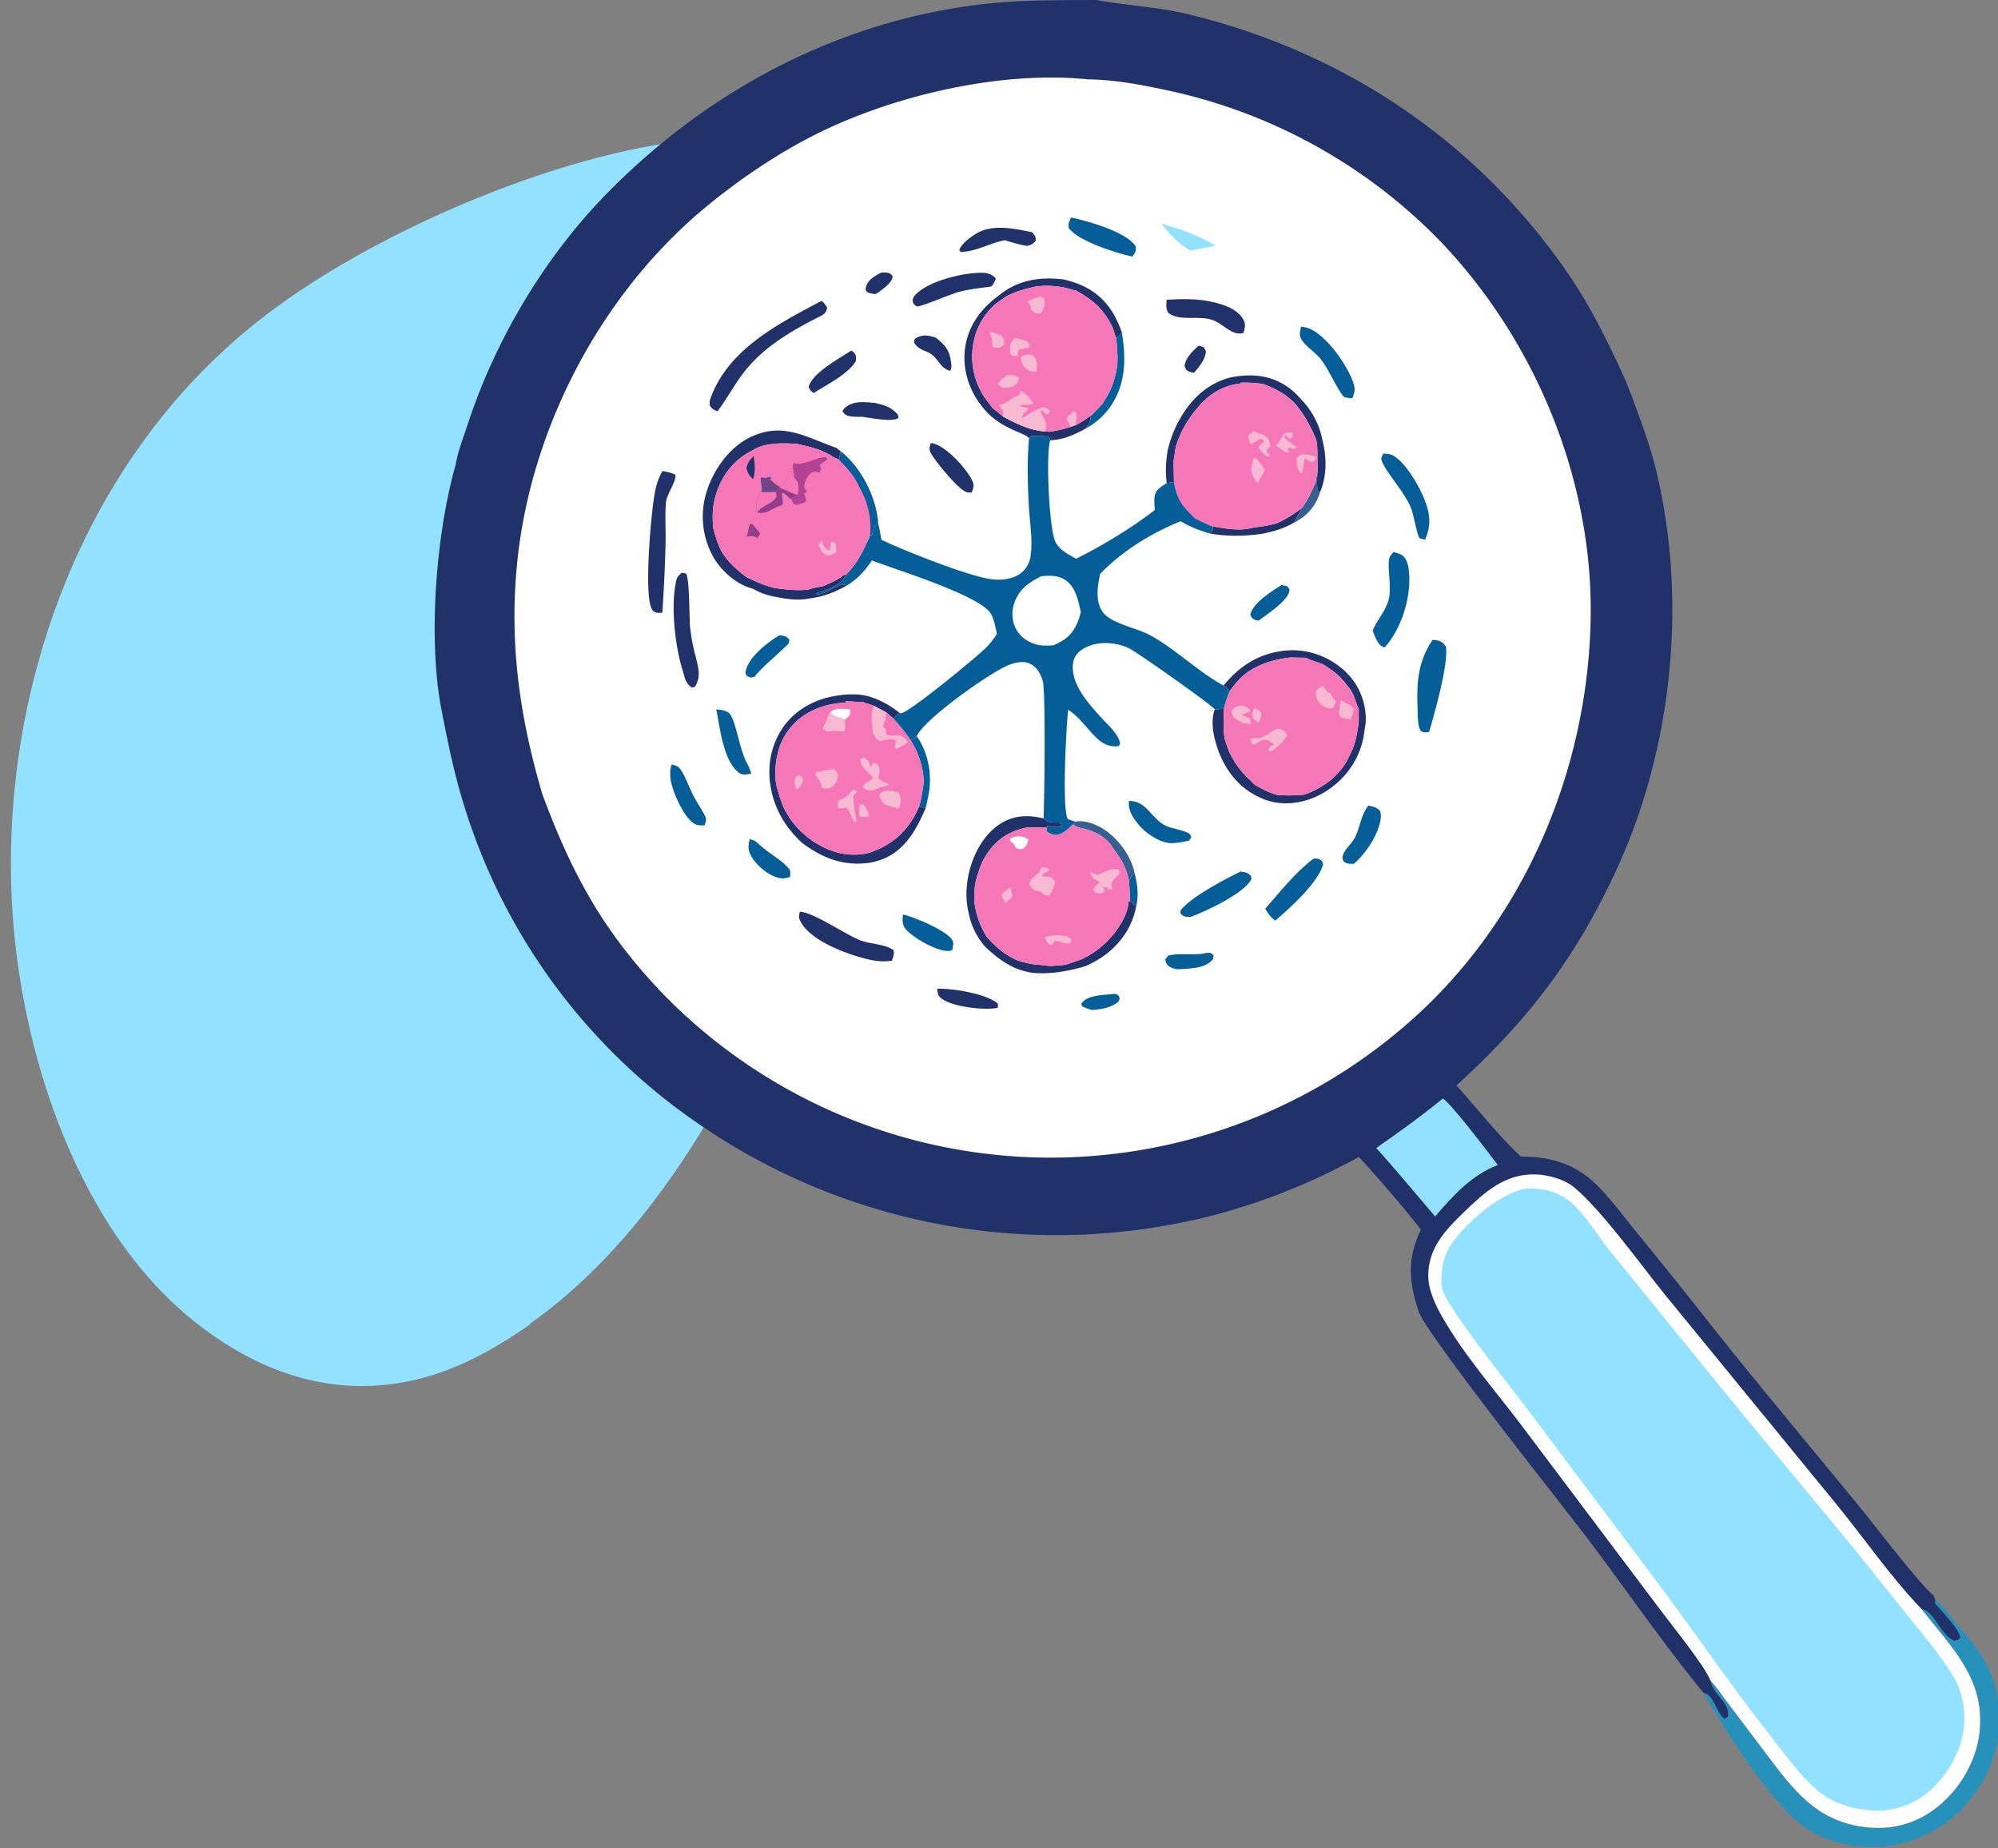 <svg xmlns="http://www.w3.org/2000/svg" fill="none" viewBox="0 0 559 517">
  <rect x="0" y="0" width="559" height="517" fill="#808080" stroke="none"/>
  <g clip-path="url(#a)">
    <path fill="#2692BB" d="M541.51 447.74c1.896 1.103 3.577 3.736 4.988 5.442 5.084 6.146 9.635 10.668 11.709 18.614 2.421 9.275 1.081 18.669-3.761 26.933a36.466 36.466 0 0 1-5.407 7.123 36.163 36.163 0 0 1-2.628 2.44 35.22 35.22 0 0 1-2.855 2.168 36.49 36.49 0 0 1-3.054 1.877 36.338 36.338 0 0 1-8.313 3.299c-8.424 2.121-18.508.936-25.961-3.642-8.966-5.508-19.066-21.504-24.881-30.41-1.441-2.759-3.301-5.264-4.739-8.027 2.831.401 3.677 5.752 5.905 7.315l.926-.708c.674-3.59-3.721-5.939-4.679-9.235-.078-.269-.141-.541-.211-.812 1.515 1.594 2.771 3.504 4.093 5.261l11.643 15.443c7.565 9.992 13.84 18.487 27.149 20.268 7.461.999 14.426-.756 20.362-5.388 6.377-4.978 11.049-12.762 12.014-20.833 1.805-15.085-7.742-23.906-16.229-34.798 3.706.608 5.34 7.504 9.251 8.9 1.041-.248 1.015-.017 1.622-.991-.863-2.969-5.08-7.027-7.134-9.548l.19-.691Z"/>
    <path fill="#92E2FF" d="M148.191 370.553c-11.9 8.306-24.111 14.766-38.684 16.639-20.228 2.601-38.347-4.505-54.165-16.769-30.54-23.678-46.32-67.089-50.818-104.295-6.248-51.676 7.507-107.432 39.974-148.501a168.66 168.66 0 0 1 30.606-30.04c29.642-22.432 78.879-43.734 115.889-48.096l3.693.072c-7.652 7.425-15.502 14.795-22.276 23.047-25.616 31.194-38.377 69.963-38.971 110.134-.373 25.184 5.798 51.786 16.721 74.396 1.599 3.308 3.2 7.269 5.283 10.249 9.408 17.784 28.244 40.733 44.755 52.332-13.034 22.811-30.134 45.173-51.788 60.475l-.219.357Z"/>
    <path fill="#203269" d="M306.704 0c8.704 1.571 17.557 1.972 26.178 4.085 43.167 10.58 79.866 35.125 105.357 71.76 6.672 9.587 11.818 20.13 16.616 30.749l1.742 4.4c2.541 6.895 5.145 13.806 6.855 20.965 8.675 36.321 4.441 77.421-11.185 111.324-11.324 24.569-24.804 42.246-44.78 60.344 5.974 6.651 11.484 13.766 17.999 19.905 8.678.044 15.57 2.11 21.783 8.489 3.904 4.008 7.323 8.654 10.86 13.001a1611.082 1611.082 0 0 1 20.78 25.932c13.801 17.374 28.125 34.377 42.169 51.556 3.783 4.628 16.375 21.133 19.9 23.805l.533 1.425-.191.691c2.054 2.521 6.271 6.579 7.135 9.548-.607.974-.582.743-1.622.991-3.911-1.396-5.545-8.292-9.252-8.9 8.487 10.892 18.034 19.713 16.23 34.798-.966 8.071-5.637 15.854-12.015 20.833-5.935 4.632-12.9 6.387-20.362 5.388-13.308-1.781-19.584-10.276-27.149-20.268l-11.643-15.443c-1.322-1.757-2.578-3.667-4.092-5.261.07.27.132.543.211.812.958 3.296 5.352 5.645 4.678 9.235l-.926.708c-2.228-1.563-3.073-6.914-5.904-7.315-11.299-13.748-21.516-28.728-32.26-42.934-7.195-9.513-45.275-57.288-47.47-63.85-2.752-8.231-3.194-14.747.659-22.795-5.449-6.975-11.37-13.826-17.366-20.341-15.214 8.45-32.859 15.109-49.953 18.431a175.907 175.907 0 0 1-12.996 2.109 177.28 177.28 0 0 1-17.504 1.292 178.292 178.292 0 0 1-8.778-.008 178.14 178.14 0 0 1-8.767-.445 177.845 177.845 0 0 1-13.082-1.485 175.086 175.086 0 0 1-21.44-4.626 175.128 175.128 0 0 1-8.388-2.591 179.756 179.756 0 0 1-8.247-3.006 174.669 174.669 0 0 1-8.088-3.412 175.126 175.126 0 0 1-3.977-1.857 173.069 173.069 0 0 1-7.811-4.006c-1.285-.7-2.562-1.416-3.829-2.147a183.532 183.532 0 0 1-3.773-2.242 174.124 174.124 0 0 1-7.374-4.764 171.196 171.196 0 0 1-8.706-6.299 165.893 165.893 0 0 1-5.571-4.504 163.013 163.013 0 0 1-5.374-4.738 167.856 167.856 0 0 1-12.507-12.81 172.263 172.263 0 0 1-4.607-5.487 167.063 167.063 0 0 1-14.195-20.644 170.77 170.77 0 0 1-3.473-6.267 167.861 167.861 0 0 1-4.7-9.663c-.487-1.09-.963-2.185-1.428-3.285a173.281 173.281 0 0 1-2.643-6.66 173.235 173.235 0 0 1-2.356-6.765 169.205 169.205 0 0 1-1.069-3.42c-2.585-8.416-4.315-17.047-6-25.679-3.873-19.803-1.56-49.401 3.974-68.745.562-3.592 2.15-7.558 3.289-11.052 7.785-23.872 21.762-47.332 39.477-65.237 28.255-28.56 64.315-47.681 104.397-52.434C285.275-.067 296.042.054 306.704 0Z"/>
    <path fill="#92E2FF" d="M403.643 307.308c1.839.695 13.403 15.928 15.406 18.584-7.367 2.891-12.49 8.504-17.529 14.412-5.487-6.411-10.82-12.892-16.477-19.162 6.322-4.402 12.665-8.921 18.6-13.834Z"/>
    <path fill="#fff" d="M478.549 470.117c-1.618-4.129-10.639-15.243-13.789-19.468l-39.27-52.177c-7.283-9.609-15.771-19.315-21.798-29.751-2.06-3.567-4.162-7.911-4.099-12.1.114-7.628 4.884-12.614 10.006-17.55 5.822-5.611 11.574-10.89 20.272-10.528 3.396.14 7.752 1.341 10.439 3.528 7.567 6.165 18.937 21.967 25.493 30.086l48.105 58.79c7.73 9.47 14.988 20.055 23.416 28.86l.256.263c8.487 10.892 18.035 19.713 16.23 34.798-.966 8.071-5.637 15.855-12.015 20.833-5.935 4.633-12.9 6.387-20.362 5.388-13.308-1.781-19.584-10.275-27.149-20.268l-11.643-15.443c-1.322-1.757-2.578-3.667-4.092-5.261Z"/>
    <path fill="#92E2FF" d="M426.937 332.475c4.663-.099 8.91.727 12.535 3.842 4.335 3.725 7.3 9.099 10.878 13.523l29.749 36.591c16.339 20.204 33.372 39.897 49.453 60.31 5.373 6.821 11.282 13.547 16.078 20.769 2.291 3.451 3.545 7.001 3.887 11.131.599 7.239-2.189 14.031-6.818 19.48-4.384 5.163-9.587 7.834-16.325 8.423-6.483.035-13.1-1.491-18.11-5.866-4.926-4.303-8.972-10.049-13.009-15.183-10.855-13.803-20.697-28.288-31.199-42.351l-35.85-47.79c-6.758-8.938-14.012-17.807-20.319-27.059-1.53-2.245-4.466-6.362-4.6-9.095-.009-.169-.003-.338-.008-.507-.099-4.042.627-7.544 2.968-10.908 4.135-5.941 13.48-14.02 20.69-15.31Z"/>
    <path fill="#fff" d="M151.743 222.19c-6.386-21.761-9.351-42.373-7.011-65.118 3.907-37.986 23.963-75.8 53.694-99.937 9.485-7.7 20.059-14.795 31.037-20.157C250.915 26.5 280.387 19.736 304.344 22.2c7.167.085 14.429 1.39 21.424 2.902a150.483 150.483 0 0 1 16.007 4.25 150.148 150.148 0 0 1 60.486 37.414c27.144 27.957 43.55 67.433 42.769 106.579-.806 40.354-17.054 80.534-46.41 108.59a149.458 149.458 0 0 1-5.538 5.019 156.032 156.032 0 0 1-5.778 4.739 155.2 155.2 0 0 1-6.004 4.451 156.887 156.887 0 0 1-6.215 4.15 150.868 150.868 0 0 1-6.412 3.838 150.857 150.857 0 0 1-13.352 6.71 148.39 148.39 0 0 1-6.907 2.856 154.699 154.699 0 0 1-7.038 2.511 148.697 148.697 0 0 1-7.154 2.163 154.797 154.797 0 0 1-7.252 1.809 151.07 151.07 0 0 1-7.331 1.45 153.84 153.84 0 0 1-14.833 1.81 149.548 149.548 0 0 1-7.465.357 155.062 155.062 0 0 1-7.473-.012 149.619 149.619 0 0 1-7.337-.38 154.854 154.854 0 0 1-10.949-1.237 153.804 153.804 0 0 1-10.83-2.03 150.9 150.9 0 0 1-14.157-3.919 149.72 149.72 0 0 1-6.92-2.47 149.542 149.542 0 0 1-10.135-4.326 152.347 152.347 0 0 1-9.793-5.05 149.83 149.83 0 0 1-6.313-3.757 151.544 151.544 0 0 1-3.087-1.991 153.036 153.036 0 0 1-14.66-11.05 154.776 154.776 0 0 1-5.472-4.903 155.14 155.14 0 0 1-5.226-5.163c-16.402-17.315-24.967-33.071-33.246-55.321Z"/>
    <path fill="#fff" d="M174.133 204.455c.294-3.326-2.895-12.615-3.576-16.631-2.435-14.377-1.541-29.845 1.345-44.121 3.808-18.833 14.432-39.602 28.196-53.11 4.097-4.023 8.743-7.35 13.508-10.527 19.69-13.128 42.255-22.075 66.028-23.776 4.976-.356 10.672-.695 15.583.285 10.349.948 19.682 3.006 29.633 5.912 5.077 1.541 10.705 3.375 15.208 6.227 23.855 8.9 45.638 32.098 56.183 55.038 12.624 27.462 16.84 56.991 5.914 85.931a122.37 122.37 0 0 1-2.304 5.805 125.032 125.032 0 0 1-2.592 5.681c-.456.936-.924 1.867-1.404 2.791a125.447 125.447 0 0 1-4.622 8.147c-.547.885-1.106 1.764-1.676 2.635a120.885 120.885 0 0 1-3.547 5.14 123.232 123.232 0 0 1-5.794 7.361 124.209 124.209 0 0 1-44.71 33.28c-26.963 11.991-60.256 13.413-87.771 2.605-28.643-11.251-57.662-39.189-69.756-67.439-1.566-3.657-2.707-7.429-3.846-11.234Z"/>
    <path fill="#055E97" d="M317.434 244.23c.789 3.11 1.203 5.954.485 9.148-.694-.12-1.242-.842-1.764-1.315-.019-1.875-.153-3.74-.275-5.61.324-1.034.785-1.479 1.554-2.223Z"/>
    <path fill="#376092" d="M368.647 131.796c-.062 1.691-.441 3.913.135 5.491l.559.396c-1.083 3.605-3.325 6.311-6.601 8.172-.216.123-.438.235-.658.352.61-1.399 1.491-2.741 2.155-4.134 1.734-2.291 2.823-4.685 3.899-7.318.069-.987.325-1.986.511-2.959Z"/>
    <path fill="#203269" d="M335.296 96.704c.235.047.479.064.707.14 1.005.344 1.088.63 1.404 1.542-.291 2.369-1.838 4.14-3.347 5.893-.331-.057-.804-.125-1.112-.237-1.088-.396-1.122-.643-1.527-1.648.283-2.415 2.234-4.069 3.875-5.69Z"/>
    <path fill="#055E97" d="M310.532 278.15c.787-.13 1.175-.126 1.942-.029.551.395.548.564.823 1.16l-.414.967c-2.287 1.757-4.373 1.981-7.142 2.302-1.094-.178-1.942-.571-2.952-1.002l-.271-.694c.1-.154.179-.324.3-.462 1.688-1.915 5.342-2.025 7.714-2.242Zm-55.724-71.076c.818-.179 1.071-.575 1.687-1.122 3.245 4.611 4.321 10.72 3.33 16.233-.229 1.275-.55 2.527-.813 3.795l-1.905-.319c.75-2.235 1.013-4.535 1.348-6.859-.126-3.362-.834-5.909-2.145-8.962a59.117 59.117 0 0 1-1.502-2.766Z"/>
    <path fill="#92E2FF" d="M324.85 62.487c5.076 1.541 10.704 3.375 15.207 6.227-2.333.582-4.761.942-7.127 1.38-3.396-2.16-5.623-4.44-8.08-7.607Z"/>
    <path fill="#055E97" d="M336.554 266.785c.32-.088.697-.203 1.024-.225 1.007-.066 1.207-.058 1.929.631-.044.643.073.956-.408 1.461-2.288 2.404-6.757 2.316-9.84 2.495-.598-.124-1.399-.31-1.93-.643-.884-.555-1.162-1.167-1.308-2.143l.803-1.026c2.806-.772 6.219-.178 9.182-.489l.548-.061Zm21.943-103.121c.572.071 1.134.235 1.695.369.318.463.661.687.556 1.286-.5 2.846-6.426 6.63-8.602 8.285-.238-.033-.487-.025-.717-.099-1.027-.334-1.263-.7-1.633-1.607.939-3.424 5.855-6.367 8.701-8.234Z"/>
    <path fill="#376092" d="M300.894 229.845c2.687-.538 6.046.833 8.248 2.338 3.864 2.64 7.402 7.398 8.292 12.047-.769.744-1.229 1.189-1.554 2.223-.038-.152-.079-.302-.115-.453-.72-3.049-1.729-5.253-3.676-7.727l-1.193-1.772c-2.146-3.013-5.857-4.464-9.375-5.059l-1.349-.813.722-.784Z"/>
    <path fill="#203269" d="M364.235 142.073c-.663 1.393-1.544 2.735-2.154 4.134-2.906 1.669-5.826 2.494-9.078 3.149-4.916.662-9.552.762-14.444-.094.875-.814.681-.875.833-1.997 2.608.476 5.041.874 7.703.863 1.474-.078 2.852-.352 4.296-.653 2.002-.168 3.86-.595 5.802-1.071 2.647-1.256 4.772-2.487 7.042-4.331ZM258.383 98.031c-1.262-.674-2.133-1.064-2.702-2.438.357-.945.084-.749.894-1.166 1.907-.98 3.209-.535 5.18-.013 2.353 1.82 3.808 3.318 4.248 6.338.153 1.049.383 2.029-.159 2.991-1.736-.391-2.644-1.709-3.702-3.08-1.104-1.432-2.081-2.046-3.759-2.632Zm3.812 178.57c4.077-.193 13.804 1.361 17.009 4.15l-.031 1.185c-3.794.752-12.428-.241-15.592-2.477-1.225-.865-1.177-1.49-1.386-2.858Z"/>
    <path fill="#055E97" d="M218 177.73c.202.014.405.014.606.043 1.264.181 1.448.254 2.249 1.179-.077.347-.074.724-.235 1.042-.185.366-1.042 1.055-1.333 1.337-2.832 2.738-5.607 4.837-8.169 7.948-1.073.409-1.008.238-2.035-.098-.386-.552-.625-.609-.485-1.338.766-3.958 6.13-8.19 9.402-10.113Zm-8.231 57.004c1.392.349 1.771.675 2.792 1.638 2.386 2.247 5.976 4.068 8.032 6.471.769.9.524 1.386.446 2.505-.755.185-1.671.467-2.46.363-3.208-.423-6.722-3.349-8.32-6.058-1.043-1.769-.992-2.972-.49-4.919Z"/>
    <path fill="#203269" d="M241.29 116.61c-1.184-.024-2.52.037-3.68-.196-.936-.189-1.401-.574-1.9-1.368.213-.426.233-.544.636-.913 2.357-2.156 5.709-1.667 8.573-1.404 2.699.664 4.304 1.085 6.252 3.185l.232.983c-1.755 1.326-7.799-.033-10.113-.287Z"/>
    <path fill="#055E97" d="M313.872 92.986c1.196 7.189 1.161 14.395-3.147 20.672a19.837 19.837 0 0 1-4.936 4.971c-.642.45-1.308.86-1.998 1.231.037-.073.066-.15.111-.219.88-1.317 1.16-1.754 1.293-3.355 1.057-.911 1.989-2.004 2.943-3.024l.329-.309.669-1.115c2.056-3.257 3.029-6.303 3.488-10.097.086-2.437-.057-4.713-.336-7.133.626-.428 1.085-1.053 1.584-1.622Zm-61.235 162.822c3.102.726 11.682 4.291 13.594 6.901.786 1.074.387 1.931.162 3.098-.611.174-.675.232-1.405.211-3.232-.1-9.777-3.785-11.727-6.286-.951-1.218-.729-2.479-.624-3.924Z"/>
    <path fill="#203269" d="M260.455 123.91c.242.054.484.102.724.162 3.702.932 9.262 7.05 10.858 10.408.66 1.388.285 1.986-.196 3.32-.478-.013-.91 0-1.384-.119-2.154-.537-8.685-8.482-9.962-10.805-.662-1.205-.461-1.718-.04-2.966Z"/>
    <path fill="#055E97" d="M187.914 213.85c.226.059.457.105.68.177.915.294 1.348.535 1.897 1.339 1.345 1.976 2.321 4.928 3.434 7.095.986 1.919 2.276 3.694 3.233 5.605.608 1.217.408 1.557-.052 2.82-.757.015-1.633.083-2.352-.211-2.09-.856-3.879-4.078-4.852-6.063-1.548-3.162-3.172-7.311-1.988-10.762Zm12.487-15.396c.59.055 1.244.084 1.824.229.627.157 1.528.469 1.937.971 1.762 2.171 2.752 9.897 4.606 13.391.599 1.129 1.052 2.116 1.429 3.336-1.034.223-2.285.562-3.231-.064-4.573-3.02-5.546-12.811-6.565-17.863Zm182.464 26.883c1.495.359 2.077.383 3.221 1.452.184.661.318 1.253.245 1.946-.471 4.501-4.199 10.072-7.544 12.909-.932 0-1.628.091-2.462-.384-.604-.343-.564-.731-.768-1.344.312-2.241 2.525-3.636 3.535-5.622 1.448-2.85 1.686-6.503 3.773-8.957Zm-67-1.279c4.985-.102 6.262 5.021 10.273 6.926 1.902.904 4.16 1.014 6.038 1.921.834.404.775.394 1.13 1.319l-.614.93c-1.675.363-3.621.792-5.325.697-3.021-.168-7.072-2.913-8.894-5.259-1.604-2.067-2.921-3.859-2.608-6.534ZM299.659 60.843c.432.09.863.186 1.293.286 4.456 1.041 14.423 3.95 16.831 7.816.104 1.472-.185 1.64-.963 2.84-4.412-.933-15.256-4.35-17.825-8.019-.119-1.39.049-1.649.664-2.923Zm47.41 182.965c.998.14 1.616.156 2.447.781.607.455.497.612.635 1.29-1.96 4.044-12.77 9.018-16.858 10.576-.182.01-.364.036-.547.031-1.323-.026-1.531-.051-2.467-.906l.033-.919c2.818-3.713 12.357-8.702 16.757-10.853Zm20.414-3.598c.343-.018.877-.068 1.205.013 1.034.256 1.156.65 1.5 1.528-1.225 5.038-9.461 12.456-13.392 15.786-1.318-.9-1.973-1.988-2.826-3.317 4.16-4.718 8.471-10.232 13.513-14.01Zm-3.474-148.849c.836.134 1.691.244 2.469.598 4.829 2.185 10.118 9.769 11.967 14.585.765 1.995.749 2.918-.113 4.876-.197-.012-.394-.015-.589-.037-.023-.003-1.501-.226-1.526-.237-.807-.376-2.54-3.735-3.011-4.556-1.221-2.128-2.39-4.606-3.986-6.477-1.483-1.737-3.989-3.267-5.137-5.196-.741-1.245-.308-2.236-.074-3.556Zm23.036 35.502c.818.077 1.871.109 2.616.509 3.548 1.905 7.255 8.335 8.773 12.081 1.695 4.184 2.071 7.358.279 11.53l-1.54-.42c-.786-.924-1.605-6.64-2.463-8.62-2.075-4.786-6.571-9.269-8.039-12.797-.437-1.055-.09-1.317.374-2.283Z"/>
    <path fill="#203269" d="M326.404 83.853c4.382-.244 8.624-.364 12.931.646 3.052.715 6.845 1.933 8.493 4.828.797 1.399.48 2.426.049 3.85-.227.039-.452.091-.681.116-2.575.286-4.99-2.422-7.238-3.485-4.064-1.92-9.574.351-13.064-2.255-.803-1.162-.565-2.362-.49-3.7ZM223.792 255.066c3.74.056 12.672 6.362 16.948 8.002 2.887 1.107 6.69.933 9.244 2.703.262 1.286-.038 1.776-.455 2.998-2.031.272-3.845.211-5.856-.221-5.849-1.258-16.498-5.012-19.57-10.514-.669-1.199-.689-1.677-.311-2.968Z"/>
    <path fill="#055E97" d="M389.868 154.421c.887.249 1.915.485 2.64 1.081 1.311 1.078 1.61 3.321 1.738 4.9.555 6.89-2.219 15.544-6.827 20.696-.136-.037-.277-.062-.409-.112-1.681-.648-2.325-3.046-2.97-4.606 1.226-3.016 3.608-5.36 4.459-8.564.991-3.735-.517-9.144.238-11.859.105-.379.867-1.179 1.131-1.536Zm10.928 24.586c.561.044.951.056 1.518.186 1.151.265 1.605.838 2.242 1.759.693 5.09-3.174 18.412-4.702 23.794-1.081.188-1.263.213-2.279-.176-.296-.489-.333-.495-.526-1.136-.479-1.596-.38-3.965-.45-5.636-.294-7.019.177-12.825 4.197-18.791Z"/>
    <path fill="#203269" d="M344.139 105.619c5.634-1.164 11.145-.8 16.013 2.546 1.593 1.095 2.926 2.42 4.188 3.876 2.72 2.881 4.833 6.824 5.578 10.734 1.274 4.858 1.392 10.195-.577 14.908l-.559-.396c-.576-1.578-.197-3.8-.135-5.491l-.064-4.023c.066-1.279-.062-2.594-.127-3.875l-.342-1.246c-1.696-3.917-3.389-7.017-6.213-10.228l-2.271-1.886c-2.1-1.377-3.952-2.307-6.308-3.134-2.12-.313-4.099-.39-6.234-.371l.129.225c-3.838.392-7.059 1.912-9.943 4.47l-1.326 1.301c-.948 1.142-1.984 2.272-2.802 3.508-1.931 2.717-3.297 5.414-4.217 8.637l-.609 3.945.137 5.774c-.675-.006-1.351.139-2.017.236-.446-3.208-.252-6.165.281-9.341.789-3.142 1.871-5.965 3.492-8.769 3.206-5.543 7.611-9.725 13.926-11.4Zm-64.153-23.358c.125-.101.246-.209.374-.304 5.129-3.82 11.218-4.563 17.351-3.764 5.764 1.37 10.263 3.947 13.499 9.077 1.13 1.792 1.935 3.734 2.662 5.716-.499.57-.958 1.195-1.585 1.622l-1.01-3.027c-2.486-5.035-5.306-7.55-10.146-10.263l-3.444-.902c-2.852-.492-5.379-.668-8.251-.188-2.786.664-5.39 1.31-7.923 2.705l-2.939 2.042c-4.066 3.65-6.244 8.21-6.543 13.68-.238 4.342.843 8.29 3.078 11.99.852 1.194 1.701 2.38 2.616 3.526l2.928 2.35c3.577 1.962 7.528 3.889 11.671 4.16l1.244.117c2.1-.298 4.003-.741 6.019-1.4l1.383-.499c1.481-.637 2.877-1.727 4.225-2.613-.133 1.601-.413 2.038-1.293 3.355-.045.069-.074.146-.111.219-3.103 1.748-6.326 3.178-9.951 3.294l-.339-1.006c-1.243-.135-2.441-.168-3.691-.159l-1.21-.089-.689.675c-1.333-1.711-8.88-2.644-13.628-9.503-3.415-4.429-5.075-10.336-4.248-15.87.966-6.474 4.768-11.253 9.951-14.94Zm-48.238 112.807c3.528-.813 7.903-1.258 11.421-.225 3.397 1.045 5.944 2.547 8.695 4.721-1.154.49-1.193.456-1.774 1.554l-2.124-1.823-3.418-1.826c-1-.411-2.075-.711-3.101-1.055l-4.873-.256.08.374c-5.492.268-10.918 2.063-14.758 6.187-3.996 4.294-5.069 9.288-4.988 14.944l.373 2.315c.819 2.863 1.544 5.665 3.239 8.163 1.828 3.095 4.388 5.416 7.324 7.453l1.794 1.019c4.302 2.339 8.874 3.092 13.648 1.934a41.64 41.64 0 0 0 1.038-.388c6.202-2.43 10.179-6.393 12.784-12.499l1.905.32c-2.449 5.806-5.641 11.703-11.807 14.248-1.43.591-2.851.961-4.377 1.188-7.203.845-12.798-1.439-18.451-5.642-3.944-3.688-6.723-7.827-8.185-13.043-1.708-6.095-1.145-12.597 2.129-18.082 2.966-4.968 7.869-8.213 13.426-9.581Zm39.328 60.609c-1-3.971-.858-8.05.134-12.005 1.332-5.307 4.402-10.784 9.246-13.578 3.611-2.083 7.539-2.128 11.505-1.143 1.092 1.074 2.062 1.13 3.556 1.124.34-.002.68-.008 1.02-.018l.451.485-.363.775c-1.407.107-2.188.065-3.522-.388l-.156.605-5.455-.062c-4.423.777-8.131 2.935-10.81 6.595-1.232 1.683-2.349 3.818-2.88 5.84-1.07 2.715-1.335 5.464-1.212 8.364.513 3.715 1.513 6.499 3.413 9.727 2.597 2.898 5.141 5.179 8.798 6.721 1.566.436 3.136.952 4.763 1.084l.481-.038c1.287.2 2.553.38 3.852.477l4.044-.341c1.584-.417 3.15-1.039 4.703-1.568 5.022-2.405 8.931-6.15 11.583-11.048.832-1.665 1.381-3.199 1.539-5.056l.391-.166c.521.473 1.069 1.195 1.763 1.315-1.027 5.77-4.4 10.692-9.147 14.069-1.62 1.153-3.319 2.023-5.122 2.85-4.837 1.397-9.475 2.245-14.534 1.878-5.667-.762-9.574-3.643-13.59-7.428-2.245-2.681-3.764-5.639-4.451-9.07Zm71.245-63.908c4.505-5.488 9.799-8.907 16.942-9.733 5.683-.658 11.294 1.076 15.762 4.623 4.14 3.288 6.559 7.769 7.038 13.038.139 1.528.033 2.898-.282 4.394-.605 6.256-3.671 11.724-8.536 15.646-4.371 3.523-9.93 5.518-15.565 4.859-1.689-.198-3.475-.682-5.005-1.43-5.161-2.259-8.851-6.361-11.121-11.476-1.631-3.672-3.184-9.393-1.673-13.247 1.025.034 1.628-.054 2.581-.434-.119 2.913-.288 5.844.177 8.737l1.231 3.529c1.54 3.12 3.183 5.516 5.813 7.866l1.39 1.407c2.085 1.169 3.99 2.248 6.334 2.839 2.537.198 4.89.151 7.424-.08.417-.143.835-.281 1.242-.446 4.953-1.99 9.527-5.72 11.586-10.728.59-1.014.945-2.033 1.321-3.137.591-2.076.928-4.022 1.169-6.158l-.001-3.649c-.38-.419-.224-.175-.461-.867-.714-2.08-1.232-4.003-2.83-5.579-1.85-2.661-4.153-4.331-6.87-5.979l-3.584-1.258-1.081-.499-4.364-.08c-4.438.576-8.107 1.585-11.886 4.091-2.119 1.573-3.584 3.274-5.091 5.418-.587-.94-.691-1.163-1.66-1.667Z"/>
    <path fill="#F577B7" d="M349.07 188.018c3.779-2.505 7.448-3.515 11.885-4.091l4.365.08 1.081.5 3.584 1.257c2.717 1.649 5.02 3.318 6.87 5.979 1.597 1.576 2.115 3.5 2.83 5.579.237.692.08.449.461.867l.001 3.649c-.242 2.136-.578 4.082-1.169 6.159-.376 1.103-.731 2.123-1.322 3.136-2.059 5.008-6.632 8.738-11.585 10.728-.408.165-.826.303-1.242.446-2.534.232-4.887.278-7.424.08-2.344-.591-4.249-1.67-6.334-2.839l-1.39-1.407c-2.63-2.349-4.273-4.746-5.813-7.866l-1.232-3.529c-.464-2.893-.295-5.824-.176-8.737.376-1.607.895-3.046 1.519-4.573 1.506-2.144 2.972-3.845 5.091-5.418Z"/>
    <path fill="#F7B8D1" d="M350.914 198.12c.894.244 1.254.562 1.904 1.211.139 1.362-.105 1.639-.694 2.834-.636-.378-1.122-.844-1.671-1.334-.263-1.291-.071-1.481.461-2.711Zm24.221-2.33c.164.125.323.256.493.374 1.222.858 2.455.886 3.121 2.247a14.646 14.646 0 0 1-.858 2.818l-2.704-.511-.579-.909c.09-1.371.277-2.669.527-4.019Zm-28.138 1.584c1.297.048 1.886.405 2.795 1.298-.348.725-1.543.93-2.293 1.222.439.454 1.593.706 2.201 1.032l.317 1.601c-1.34-.009-2.759-.354-3.878-1.118-1.021-.698-1.325-1.217-1.622-2.384.758-1.314 1.083-1.198 2.48-1.651Zm23.029-5.576 1.543 1.904c.925.415.516.071 1.023.942.479.825.221.555.904 1.007l.253.848c-.393.877-.477 1.17-1.267 1.761-1.114-.113-2.211-.518-3.025-1.326-.732-.726-1.34-1.721-1.288-2.794.065-1.357.884-1.632 1.857-2.342Zm-20.191 14.891c1.061-.313 2.206.007 3.278-.435 1.453-.598 2.61-1.792 4.101-2.332.693-.252 1.612.373 2.279.656l.636 1.187c-.89 1.504-3.195 3.96-4.852 4.515l-.464-.669c.582-1.04.699-.87 1.751-1.285-.897-.6-1.859-1.6-3.022-1.329-.858.2-1.877.853-2.673 1.258l-.632-.21-.402-1.356Z"/>
    <path fill="#F577B7" d="M366.447 206.15c1.313-.618 2.603-.752 4.022-.942l1.738.687.725.049c1.685 1.504 3.862 1.577 6.047 2.052-.376 1.104-.731 2.124-1.322 3.137-.952-.79-.907-1.504-1.209-2.664l-.853-.322c-.744.798-.544 1.156-.615 2.21a17.113 17.113 0 0 1-.749-1.87l-.221-.679c-2.43-1.212-2.921 1.443-4.958 1.568a108.901 108.901 0 0 1-2.605-3.226ZM289.435 80.228c2.872-.48 5.399-.304 8.251.188l3.444.902c4.84 2.713 7.66 5.229 10.146 10.263l1.011 3.027c.279 2.42.422 4.696.336 7.133-.459 3.794-1.431 6.84-3.488 10.097l-.668 1.115-.33.309c-.954 1.021-1.886 2.113-2.943 3.024-1.348.886-2.744 1.976-4.225 2.613l-1.383.499a34.403 34.403 0 0 1-6.018 1.4l-1.245-.117c-4.143-.271-8.093-2.198-11.671-4.16l-2.928-2.35c-.915-1.146-1.763-2.332-2.615-3.526-2.235-3.7-3.317-7.648-3.079-11.99.3-5.47 2.478-10.03 6.544-13.68l2.938-2.042c2.533-1.395 5.137-2.04 7.923-2.705Z"/>
    <path fill="#F7B8D1" d="m300.381 114.965.84.6c.012 1.148-.103 2.2-.252 3.334l-1.383.499c-.569-.773-.873-1.607-1.238-2.488l2.033-1.945ZM277.657 97.05c-.054-1.976.076-2.043-.802-3.948l.483-.28 2.112.75.385.047c.969 1.112 1.093 1.122 1.16 2.576-.638.708-.947 1.1-2.001 1.115-.366.004-.972-.168-1.337-.26Zm13.669-14.061.939.662c.041 1.466-.025 2.244-.734 3.541-.677.507-.648.718-1.54.487-.223-.058-1.103-.59-1.324-.72-.209-.699-.378-1.412-.696-2.07l-.487-.427c1.211-.926 2.374-1.143 3.842-1.473Zm-5.818 16.817c1.303-.512 2.026-.809 3.453-.463.933.999 1.21 1.767 1.165 3.15-.016.492-.068.987-.116 1.478l-1.119.048-.26-.068c-.489-.224-1.197-.494-1.63-.843-1.07-.859-1.238-2.041-1.493-3.302Zm-1.768-5.239c1.594.144 2.572.459 3.987 1.195l.423.692-.253.796-.846.117c-.792.115-1.45.3-2.193.608l-.166 1.543c-.951.21-1.019.05-1.892-.28-.051-.215-.111-.428-.154-.644-.385-1.922.121-2.518 1.094-4.027Z"/>
    <path fill="#F577B7" d="m297.937 97.908.115.323c.496 1.31 2.351 2.136 2.353 2.989l-.81.5c-1.089.276-1.184.196-1.82 1.1.38 1.243 1.012 1.674 2.111 2.303.654.374.56.657 1.004 1.134.118.126.282.199.424.299l.523.246-1.681 2.284c-.197.136-.384.286-.59.409-.247.147-.509.265-.764.397l-.073 1.699c-.716-.105-1.535-.02-2.263-.017-.687-.288-1.493-.18-2.233-.179l1.156 1.175c-.047 1.253-.764 1.508-1.646 2.327l-.28.853-.642.157-1.343-1.113-.373.417c.705 1.301 1.947 3.058 1.589 4.562-.102.43-.186.548-.372.907-4.143-.27-8.093-2.197-11.671-4.159l-.025-1.685c-.447-.532-.795-.965-1.129-1.58l.879-.186a8.191 8.191 0 0 0 1.998-1.045c.743-.516 1.28-.981 2.164-1.245.17-.052.347-.081.521-.122l.57-1.281c-1.369-.03-2.668-.117-4.002.25-1.894-.359-3.739-.596-5.451-1.526l-.116-.483c.817.143 1.478.277 2.31.147.172-.027.342-.073.512-.11l.23-.196c.65-1.034 1.518-1.66 2.464-2.4 1.641-.296 2.013-.105 3.536.432l.202-.391c.375.057 1.153.19 1.515.179 1.056-.035 1.234-.56 1.8-1.328l.26.068 1.07.685c1.347-.27 1.973-.312 3.288.142.91.315 1.317.517 2.284.221.488-.491.51-.402.732-1.089.344-1.062.393-2.687-.091-3.714-.251-.533-.277-.755-.281-1.348l.671-.33 1.375-.678Z"/>
    <path fill="#F7B8D1" d="M279.112 107.459c.651-1.034 1.519-1.66 2.465-2.4 1.641-.296 2.012-.105 3.536.432-.243 1.134-.41 1.821-1.479 2.451-1.108.654-1.992.594-3.204.503l-1.318-.986Z"/>
    <path fill="#F577B7" d="m293.276 111.329-.53-1.142c-.143-.312-.346-.597-.476-.914-.389-.948-.158-2.95.248-3.882.23-.528.264-.354.954-.613 1.845.717 3.207 1.979 4.846 3.044l-.301.167-.121-.441-.446-.279-.002 1.021c-1.126.968-2.336 1.842-3.459 2.795-.081.068-.139.161-.207.242l-.506.002Z"/>
    <path fill="#F7B8D1" d="M285.631 109.377c1.603.887 2.574 2.035 3.515 3.598-1.41.59-2.82-.043-3.867.539.89.389 1.548.517 2.495.703-.384.708-.808 1.002-1.42 1.51l-.48 1.288c1.256-.702 5.411-3.537 6.605-3.004.324.145.971.662 1.265.886l-.279.853-.643.157-1.342-1.113-.374.417c.706 1.301 1.947 3.058 1.59 4.562-.103.43-.187.548-.372.907-4.143-.27-8.093-2.197-11.671-4.159l-.026-1.685c-.447-.532-.795-.965-1.128-1.58l.878-.186a8.155 8.155 0 0 0 1.998-1.045c.744-.516 1.281-.981 2.164-1.245.171-.052.348-.081.522-.122l.57-1.281Z"/>
    <path fill="#F577B7" d="M347.086 107.033c2.136-.019 4.114.058 6.235.371 2.356.827 4.208 1.757 6.308 3.134l2.271 1.886c2.824 3.211 4.517 6.311 6.213 10.228l.342 1.246c.065 1.281.193 2.596.127 3.875l.064 4.023c-.187.973-.442 1.972-.511 2.959-1.076 2.633-2.165 5.027-3.9 7.318-2.271 1.844-4.395 3.075-7.042 4.331-1.942.476-3.8.903-5.802 1.071-1.444.301-2.822.575-4.297.653-2.662.011-5.094-.387-7.702-.863-1.777-.547-3.396-1.426-5.053-2.255-1.32-1.221-2.46-2.488-3.592-3.885-1.299-2.067-1.899-3.821-2.291-6.232l-.137-5.775.609-3.944c.92-3.223 2.286-5.92 4.217-8.637.818-1.236 1.854-2.366 2.802-3.508l1.325-1.301c2.885-2.558 6.105-4.078 9.944-4.47l-.13-.225Z"/>
    <path fill="#F577B7" d="m335.829 119.506.894.562 1.697-.442c-.45.398-.966.664-1.128 1.252a46.248 46.248 0 0 1 1.488 2.971l-.493.359-1.065-.406c-.312-.14-.745-.186-1.082-.257-.22-.47-.513-1.009-.666-1.511-.406-1.325-.302-1.365.355-2.528Z"/>
    <path fill="#F7B8D1" d="M362.718 128.3c.344-.38.644-.864 1.147-1.038 1.376-.477 3.192.158 4.506.613-.511.976-.444 1.017-1.464 1.394-.695-.312-1.215-.595-1.795-1.094-.618.957-.333 4.065-1.074 4.303-1.211-1.311-1.164-2.506-1.32-4.178Zm-5.856-3.641c1.345-1.066 1.334-2.243 2.409-3.301.52-.51 1.73-.313 2.447-.327l-.19 1.564-.685.17-1.254-1.063-.339.227c.237 1.085 2.568 2.434 3.508 3.161l-.428.536-1.763-.413-.294.568.375.878c-1.37-.014-2.523-1.386-3.786-2Zm-6.238-4.014c1.386.479 3.599.905 4.324 2.271.285.537.381 1.402.504 2.004l-1.209 1.137c.412.952.384.77 1.228 1.212l-.737.506-.366-.219c-.995-.851-1.919-1.29-2.242-2.59.386-.43.737-.799 1.2-1.149.121-.092.246-.178.369-.266l-.48-.708-.966.003c-.76.577-1.355 1.066-2.271 1.374-.57-.927-.598-1.419-.782-2.478l1.428-1.097Z"/>
    <path fill="#F577B7" d="M355.471 127.269c.659.543 1.196.958 1.728 1.625l.936 1.228c-1.068.365-1.459.752-2.184 1.606l-.058.625 1.013.49c-1.112 1.361-2.277 3.157-3.743 4.127l-.811-.408-.319-1.186c-.491-.621-.953-1.259-1.34-1.951-1.04-1.864-.534-3.248.049-5.153l.493-.276 3.133-.44.366.219.737-.506Z"/>
    <path fill="#F7B8D1" d="m350.742 128.272.493-.276c.959 1.066 1.845 2.092 2.635 3.29-.262 1.637-1.653 2.306-1.837 4.09-.491-.621-.953-1.259-1.34-1.951-1.04-1.864-.534-3.248.049-5.153Z"/>
    <path fill="#F577B7" d="M335.034 131.901c.895 1.168 1.7 2.455 3.196 2.85.961-.698 1.952-1.322 2.961-1.947l.993.463.745 1.027-.135.385c-.305.889-.59 1.54-.376 2.493.963-.406 1.376-1.391 1.962-2.243l.468.222-.064 1.936c.189 1.296.873 2.336 1.897 3.144.769.607 1.232.901 2.198 1.109.128-1.133-.289-2.059-.201-3.162.517.067 1.028.099 1.523.266l.947.716c.136.149.28.29.41.445.588.701.831 1.296 1.179 2.127.98.432 1.688.431 2.738.454l-2.438 1.233-2.109.144c-2.032-1.055-3.52-1.928-5.901-1.69l-.415-.671c-.409.879-.639 1.747-.893 2.678-1.377.39-1.903.121-3.265-.233l-.243.929c-.157.076-.302.179-.469.226-.901.254-1.205-.043-1.923-.505.079-1.141.294-1.141 1.126-1.957 1.465-.394 2.021-.032 3.442.42.809-.488.765-.442 1.011-1.356-.515-.593-.845-1.027-1.118-1.767l.713-.935-.407-.224c-.713.261-1.405.615-2.181.527-.119-.013-.232-.057-.347-.085l-1.426-.999c-2.164 1.051-2.371 2.088-5.043 2.381l-.386-.078c.992-.978 2.615-1.146 3.096-2.413l-2.452-2.494c-.382-1.4.489-2.184 1.187-3.416Zm14.34-22.31.754-.689.607.123c.024.385.092.815.038 1.196a144.494 144.494 0 0 0 2.984 3.274c.158-.054.314-.111.471-.162.701-.225.421-.161 1.192-.192.202.781.146 1.208.104 2.007-.085 1.599-.099 2.822.952 4.132 1.018.429 1.821.659 2.924.27.546-.191 1.076-.678 1.532-.997.242-.169.491-.326.737-.489l.629.703-.103 1.613-.476.651c-.718.014-1.927-.183-2.447.327-1.075 1.058-1.065 2.235-2.409 3.301l-1.411.261c-.123-.602-.219-1.467-.504-2.005-.724-1.365-2.937-1.791-4.324-2.27l-1.427 1.097-1.47-.05-.338.548 1.23 2.08c-.631.653-.297.46-.918.705l-2.32-.577c-.061-.438-.096-.864-.263-1.283-.604-1.527-2.904-2.693-4.358-3.238-.064-.135-.157-.26-.19-.406-.751-3.241-2.195-4.301-4.622-6.492l1.326-1.301c.88 1.486 1.686 3.167 3.005 4.308l.578-.234.197-.753-.312-.309c.804.08 1.725.87 2.196 1.519.169.232.284.499.426.748-.356 1.126-.568 1.372-.205 2.475 1.113-.016 1.158-.228 2.02-.963 1.094-3.165-2.478-8.351-1.283-9 2.056 1.592 3.009 4.449 4.52 6.554l-.045.633.359.342 1.126-1.929c.672-.238 1.117-.384 1.639-.895.515-.503.326-.312.317-1.205-1.332-.543-1.892-.985-3.335-.656-.266.061-.53.134-.795.201.124-1.154 1.531-1.133 1.692-2.973Z"/>
    <path fill="#F577B7" d="M351.671 116.392c.773.257 1.443.524 1.974 1.191.828 1.042.685 1.472.415 2.642-1.27-.14-1.617.024-2.497-.951-.197-1.094-.126-1.799.108-2.882Zm-51.498 114.237 1.349.813c3.518.595 7.229 2.046 9.375 5.059l1.193 1.772c1.947 2.474 2.956 4.678 3.677 7.727.036.151.077.301.114.453.123 1.87.257 3.735.276 5.61l-.391.166c-.158 1.857-.707 3.391-1.539 5.056-2.651 4.898-6.56 8.643-11.582 11.048-1.553.529-3.12 1.151-4.704 1.568l-4.044.341c-1.298-.097-2.565-.277-3.852-.477l-.481.038c-1.627-.132-3.196-.648-4.763-1.084-3.656-1.542-6.2-3.823-8.797-6.721-1.9-3.228-2.9-6.012-3.414-9.727-.123-2.9.142-5.649 1.212-8.364.531-2.022 1.648-4.157 2.881-5.84 2.678-3.66 6.386-5.818 10.81-6.595l5.455.062-.117 1.018c.724.447 1.358.889 2.238.957 2.048.157 3.678-1.639 5.104-2.88Z"/>
    <path fill="#F7B8D1" d="M280.576 249.929c.615-.635 1.397-1.176 2.086-1.734.21.866.501 1.769.593 2.653-.673.617-1.403 1.216-2.023 1.883-.319-.752-.717-1.48-1.081-2.212l.425-.59Z"/>
    <path fill="#fff" d="m283.658 236.046-1.164-.844.238-.683c.165-.068.325-.146.493-.204 1.88-.657 2.814-.352 4.519.43-.196 1.016-.388 1.871-1.324 2.479-.903.586-1.281.304-2.174-.044-.2-.36-.464-.742-.588-1.134Z"/>
    <path fill="#F7B8D1" d="M292.434 262.071c2.206-.488 4.928-.782 6.979.319.425.942.39.453.075 1.469-1.168.267-2.077-.167-3.187-.492-.773-.227-.443-.173-1.21-.182l-.575 1.045-.858.075c-.915-.845-.925-1.01-1.224-2.234Z"/>
    <path fill="#F577B7" d="M280.151 250.519c.364.732.762 1.46 1.08 2.212.465 1.324.84 2.614.813 4.03l-.527-.148c-.98-.65-3.094-2.705-4.241-2.396-.929.249-.849.712-2.038.716-.904-.771-1.006-.918-1.384-2.045.433-.616 2.506-.933 3.531-1.449l1.174 1.485.664.038c.243-.872.533-1.627.928-2.443Zm2.328-3.899c.169-1.143.226-1.173-.354-2.157-.855-.404-.479-.201-1.386-.751-.785-.476-.415-.47-1.016-.351l.092.338-.521-.188c1.093-.363 1.187-.144 1.767-1.216l-.895-1.512c.183-1.702.133-4.058 1.087-5.497l.432.186c.047 1.331-.055 2.638-.151 3.964.841 1.333.988 3.405 2.278 4.285 1.282.007 2.035-.287 3.166-.816l.404-.194c-.574 2.226-2.034 2.473-2.564 4.816l-1.184-.109-1.155-.798Zm8.124-7.841c1.714-.588 3.286-1.42 4.519-2.79.09-.1.166-.212.249-.318l.737.636c-.226.803-.489 1.133-.206 1.939.456 1.291.625 2.03.667 3.382.004.143.053.28.08.421-.147.047-.293.096-.441.14-.624.185-1.235.284-1.877.385l-.753.77c-.93-.732-.928-.683-2.12-.639-.087-.287.079-.597.174-.882.084-.254.217-.489.327-.734l-1.099-.843-.75-.767.493-.7Z"/>
    <path fill="#F7B8D1" d="m304.957 243.874 2.183.9c.115-.062.231-.125.347-.185 1.576-.813 3.629-1.787 5.396-1.389l.531.66c-.594 1.609-2.167 1.906-2.593 3.611l.459 1.17-.924.335-.725-.825-.952.111.383.783-.442.721c-1.081.31-1.222.21-2.306-.144l-.417-.882c.419-1.002.774-1.134 1.672-1.776l.031-.215-1.85-1.121-.793-1.754Zm-13.498-1.169c1.191-.044 1.19-.093 2.12.639l-.972.829-.237-.209-.93 1.145.442.025c.935.059 2.014.018 2.717.741.291.3.433.551.653.89-.5 1.414-.752 2.886-1.901 3.875-1.103-.175-1.259-.37-2.122-1.107-.514-.235-.223-.131-.999-.275l-.647-.115c-.837-.621-1.291-.926-1.632-1.932.473-1.465 1.664-2.23 2.804-3.178l.704-1.328Z"/>
    <path fill="#F577B7" d="m236.575 196.158 4.873.256c1.026.345 2.101.645 3.101 1.055l3.418 1.826 2.124 1.823c1.701 1.931 3.287 3.81 4.718 5.956.481.937.971 1.854 1.502 2.766 1.311 3.053 2.019 5.6 2.146 8.962-.335 2.324-.598 4.624-1.348 6.859-2.605 6.105-6.583 10.068-12.784 12.498-.344.134-.691.264-1.038.388-4.774 1.158-9.346.406-13.648-1.934l-1.794-1.019c-2.936-2.037-5.496-4.358-7.325-7.453-1.694-2.498-2.419-5.3-3.238-8.163l-.374-2.314c-.08-5.657.992-10.651 4.989-14.945 3.84-4.123 9.266-5.919 14.757-6.187l-.079-.374Z"/>
    <path fill="#F7B8D1" d="M222.63 220.517c-.347-1.417-.61-1.768-.032-3.147l.942-.461.882.405c.268 1.1.306 1.391-.367 2.415-.219.331-.645.751-.929 1.045l-.496-.257Zm17.691 5.452.331-.891.657-.212c1.221 1.027 1.565 2.012 1.841 3.552-1.005.111-1.81.335-2.732-.174l-.097-2.275Z"/>
    <path fill="#fff" d="M232.202 199.395c.086-.089.165-.186.258-.269 1.43-1.262 3.729-.766 5.492-.652l-.182 1.644-1.322 1.227c-.661-.386-.387-.301-1.042-.439-1.443-.305-2.062-.566-3.204-1.511Z"/>
    <path fill="#F7B8D1" d="m238.848 220.736.928.728-1.053 1.206c.086.868.134 1.726.19 2.596.015.238.039.476.058.713l.669 3.7-.362.297c-1.266-.846-.906-2.481-2.593-4.05-.848.192-1.249.296-2.122.146-.311-1.146-.284-1.151.195-2.243 1.682-.515 2.472-1.357 3.64-2.604l.45-.489Zm12.604 5.461c-1.141-.298-2.357-.572-3.453-1.008-1.053-.419-1.509-1.37-1.949-2.345.179-.844-.028-.791.585-1.17 1.492-.924 3.256-.379 4.831 0 .752 1.878.758 2.527-.014 4.523Zm-19.251-26.802c1.142.945 1.761 1.206 3.205 1.511.654.138.38.053 1.042.439l.058 2.789-.564.563-1.745-.147c-.546-.293-1.434-.053-2.001.039-1.022.167-.984.007-1.857-.456-.252-.968.918-1.904 1.147-3.403l.715-1.335Z"/>
    <path fill="#F577B7" d="M237.771 200.118c.486 1.253.976 1.689 1.964 2.538-.336 1.38-1.781.565-1.186 2.009 1.3-.213 1.965-.543 3.184-.011-1.142.875-1.886 1.605-2.746 2.757l-1.048.361-2.34-.749c-.418-.956-.885-1.538-1.594-2.3l.193-.173 1.745.147.565-.563-.059-2.789 1.322-1.227Z"/>
    <path fill="#F7B8D1" d="m233.104 215.13.341.042c.677.677 1.04 1.016.997 2.076-.041 1.031-.798 2.281-1.641 2.877-.999.708-1.767.417-2.872.24-.167-.871-.214-1.516-.79-2.221-.387-.475-.719-.884-1.054-1.403l.325-.67c1.557-.471 3.086-.71 4.694-.941Zm12.289-1.528c.96 1.549.718 2.185.384 3.841.655 1.227 1.451 1.232 2.722 1.717l.055.629c-.996.137-1.835.213-2.728.707-.87.48-1.746.733-2.752.56-.993-.172-1.091-.257-1.644-1.025.638-1.398 2.086-1.223 2.861-2.562-.736-.684-1.488-1.369-2.174-2.105-.858-.92-1.446-1.844-1.39-3.095l1.142-.36c1.293 1.082 1.335 1.056 1.649 2.702l.722-1.103 1.153.094Zm-.844-16.133 3.417 1.826c-.024 1.556-.234 2.331-.899 3.739.255.656.041.355.732.828l.16 1.518c2.007 1.2 3.98-.996 6.064 2.172-1.058.747-1.966 1.501-3.211 1.904l-.563-.472.478-1.858c-1.433-.66-3.048-.152-4.511.214-1.255-.623-1.344-1.116-2.009-2.316-.13-2.408-.833-5.372.342-7.555Z"/>
    <path fill="#055E97" d="m287.911 122.575.689-.675 1.21.089c1.25-.009 2.448.024 3.691.158l.339 1.007c-1.259 3.682-.354 24.865 1.467 28.467 1.129 2.236 3.657 3.537 5.769 4.671 7.033-3.457 15.911-8.832 22.032-13.646-.107-1.932-.583-4.299.946-5.79.682-.665 1.589-1.206 2.386-1.727.667-.097 1.343-.242 2.017-.236.392 2.411.992 4.164 2.291 6.232 1.132 1.397 2.272 2.664 3.592 3.885 1.658.829 3.277 1.708 5.054 2.255-.153 1.122.042 1.183-.834 1.997-2.914-.84-5.594-1.875-8.21-3.437-8.033 3.172-16.562 8.436-22.541 14.72-.734 3.308-1.396 7.492.594 10.501 2.207 3.338 9.633 4.613 13.219 6.56 7.325 3.977 13.371 10.168 20.699 14.163.969.504 1.073.727 1.66 1.667-.624 1.527-1.143 2.966-1.52 4.573-.952.38-1.556.468-2.58.434-1.334-1.639-21.39-15.707-23.787-16.974-1.557-.822-3.481-1.293-5.22-1.489-2.956-.335-6.37.265-8.736 2.172-1.167.941-1.823 2.18-1.956 3.673-.51 5.693 4.338 10.94 7.865 14.856 1.761 1.955 5.071 4.768 5.341 7.475-.489.61-.249.555-1.008.613-1.948.149-3.787-.695-5.201-1.992-2.994-2.748-4.837-5.923-8.327-8.244-.505 4.355-1.835 28.246-.042 30.637.692.231 1.382.484 2.085.674l-.722.785c-1.426 1.241-3.057 3.037-5.104 2.88-.88-.068-1.515-.51-2.239-.957l.117-1.018.156-.605c1.334.452 2.115.494 3.522.388l.363-.775-.451-.485c-.34.01-.68.016-1.02.018-1.494.006-2.464-.05-3.556-1.124.265-4.726.598-35.428-.195-38.359-.549-2.03-1.74-4.157-3.782-5.003-1.887-.781-4.074-.23-5.881.493-5.082 2.034-23.657 15.175-25.607 19.87-.616.547-.869.943-1.687 1.122-1.431-2.146-3.017-4.025-4.719-5.956.581-1.098.62-1.064 1.774-1.554.12-.019.243-.029.361-.06 2.836-.742 20.418-15.236 23.286-17.973 1.341-1.278 2.394-2.635 3.407-4.185-.371-1.745-.732-3.743-1.504-5.346-2.563-5.33-27.071-12.68-33.466-15.231-1.913 2.87-4.012 5.226-7.006 6.988-2.09-1.083-6.16 2.89-8.574 2.51l.21-.428a14.34 14.34 0 0 0 2.176-.645c2.247-.883 5.071-2.183 5.972-4.431 2.256-2.39 3.768-4.648 5.159-7.594l1.566-3.368.517-.21c.335-1.456.463-2.388 1.692-3.38.402 1.561.642 3.198.95 4.782 6.037 2.921 24.403 10.24 30.717 11.031 2.87.36 6.206.035 8.519-1.872 1.349-1.112 2.192-2.713 2.462-4.432.685-4.36-.156-9.177-.42-13.566-.388-6.453-.556-13.142.023-19.579Z"/>
    <path fill="#fff" d="M291.269 161.221c2.335-.284 4.76-.331 6.783 1.028 2.933 1.97 3.613 5.773 4.344 8.98-.255.952-.525 1.902-.898 2.816-1.397 3.422-3.448 5.099-6.807 6.477-1.667.105-3.325.188-4.95-.286-2.332-.681-4.421-2.217-5.545-4.396-1.1-2.133-1.209-4.702-.478-6.972 1.255-3.89 4.048-5.916 7.551-7.647Z"/>
    <path fill="#203269" d="M246.446 76.29c.383-.036.853-.093 1.23-.059 1.128.104 1.405.202 2.059 1.032-.016.138-.014.278-.049.412-.501 1.87-3.065 3.443-4.57 4.541-1.107.041-1.533-.152-2.562-.505-.343-.7-.44-.58-.296-1.269.456-2.175 2.41-3.154 4.188-4.152Zm-8.282 21.766c.223.164.475.294.666.495.786.828.709 1.412.635 2.44-2.15 3.667-8.187 6.617-11.744 8.922-.023-.007-.049-.01-.07-.022-.809-.455-1.046-.8-1.417-1.634 1.044-3.987 8.507-7.889 11.93-10.201Zm42.923-30.862c-4.093.788-8.18 3.286-12.35 3.274l-.348-.582c.809-1.814 2.748-3.253 4.362-4.316 4.622-3.043 10.953-1.645 15.996-.61.873 1.021.999 1.033 1.044 2.356-.766.954-1.242 1.14-2.406 1.478-2.152-.312-4.216-.99-6.298-1.6Zm-3.863 12.971c-3.083.43-6.352.74-9.344 1.605-2.089.604-10.187 4.066-11.361 3.961-.936-.648-.935-.618-1.226-1.716.158-.582.33-1.038.751-1.487 3.601-3.832 12.724-6.063 17.842-6.206 2.127-.06 3.17.066 4.732 1.543-.4.924-.541 1.726-1.394 2.3Zm-86.085 107.851c-2.253-7.048-3.429-17.514-2.12-24.815.261-1.455.597-2.17 1.823-2.985l1.101.241c1.034 1.493.87 12.447 1.121 14.77a50.996 50.996 0 0 0 1.52 8.266c.75 3.136 1.643 5.649-.112 8.584l-.879.29c-1.659-1.108-1.99-2.49-2.454-4.351Zm-5.822-56.236c1.343.197 2.344.44 3.592.97.573 1.532-2.396 5.558-2.577 7.661-.315 3.646-.057 7.487-.112 11.155a425.635 425.635 0 0 1-.923 19.851c-.406.005-1.25.081-1.669-.049-.993-.309-1.276-.866-1.587-1.819-1.693-5.186.078-26.267 1.258-32.185.404-2.025 1.018-3.777 2.018-5.584Zm44.527-47.62c.75.557 1.047 1.087 1.577 1.855-.247 1.921-1.565 2.258-3.158 3.076-8.18 4.199-15.803 8.858-21.165 16.449-2.115 2.994-3.906 6.195-6.09 9.141l-.294.391c-1.044-.425-1.478-.649-2.108-1.594-.092-.672-.118-1.234.114-1.885 4.958-13.922 19.04-21 31.124-27.433Zm-19.196 80.513c-.157-.036-.317-.062-.472-.108-4.547-1.337-8.73-5.187-10.916-9.305a23.645 23.645 0 0 1-.965-2.096 23.453 23.453 0 0 1-.753-2.182 24.099 24.099 0 0 1-.532-2.246 23.282 23.282 0 0 1 .149-9.173 22.61 22.61 0 0 1 .605-2.227c1.941-6.068 6.311-12.192 12.127-15.011 9.015-4.369 15.379-.147 23.758 2.833l.368.128 1.2.964-.504 2.33-1.663-.774c-2.995-2.055-6.56-2.825-10.044-3.631-3.855-.251-8.933-.422-12.306 1.724-5.094 2.489-8.438 6.613-10.239 11.97-1.104 3.281-1.216 6.404-.923 9.814.75 2.648 1.396 5.218 2.943 7.534 1.781 2.542 3.888 4.312 6.32 6.215 1.668.74 3.357 1.614 5.079 2.205l2.679.834c3.229.426 6.33.818 9.593.477 1.26-.519 2.955-.715 4.301-1.032 1.976-.908 3.881-1.606 5.535-3.061l.736-.092c-.901 2.248-3.724 3.548-5.971 4.431-.711.28-1.432.48-2.176.645l-.21.428c2.414.38 6.484-3.593 8.574-2.51-3.107 1.821-6.764 3.226-10.369 3.637-3.008.614-5.832.289-8.803-.285-2.538-.424-4.912-1.086-7.121-2.436Z"/>
    <path fill="#F577B7" d="M210.701 125.899c3.373-2.146 8.452-1.975 12.307-1.724 3.483.806 7.049 1.576 10.043 3.631l1.663.774.504-2.33c5.665 4.535 9.597 12.174 10.429 19.397.021.187.009.376.013.564-1.229.992-1.357 1.924-1.692 3.38l-.517.21-1.566 3.368c-1.391 2.946-2.903 5.204-5.159 7.594l-.737.092c-1.654 1.455-3.558 2.153-5.534 3.061-1.347.317-3.042.513-4.302 1.032-3.263.341-6.364-.051-9.593-.477l-2.679-.834c-1.722-.591-3.411-1.465-5.079-2.205-2.431-1.902-4.539-3.673-6.32-6.215-1.547-2.315-2.193-4.886-2.943-7.533-.293-3.411-.18-6.534.924-9.815 1.801-5.356 5.144-9.481 10.238-11.97Z"/>
    <path fill="#933E8C" d="m209.711 146.764.754-.259 2.288 2.645-.766 1.486c-1.199-.892-1.619-.633-3.072-.535.356-1.076.548-2.231.796-3.337Z"/>
    <path fill="#F7B8D1" d="M229.958 151.099c.359 1.382.409 2.021 1.691 2.782.146.088.298.165.448.247.219-.841.308-1.568.388-2.428l.499-.196.74.495.362 2.355c-.466.397-1.035.719-1.64.859-1.246.289-1.531-.063-2.483-.756a17.847 17.847 0 0 0-.803-1.688c-.08-.143-.164-.285-.245-.426l1.043-1.244Z"/>
    <path fill="#F577B7" d="M199.539 147.683c.221.062.443.126.665.184a9.066 9.066 0 0 0 1.693.305c1.092.843 1.726 1.293 2.116 2.693-.137 1.727-.719 2.839-1.53 4.352-1.548-2.316-2.193-4.887-2.944-7.534Zm28.08-1.828.452.101c1.057.226 1.986.381 3.069.378 1.225-.005 2.237.209 3.075 1.196.72.848 1.2 1.908 1.835 2.822l-1.092.033c-.794-.752-.956-1.724-1.245-2.738-.819-.534-1.491-.683-2.475-.387-.435.13-.579.248-.932.468-.14 1.435 1.096 1.932.695 3.217l-1.044.154-1.042 1.243-.801-.113.442-.716c.532-3.746-1.587-1.79-2.312-4.082l1.014-1.31.361-.266Zm-18.299 11.347c.228-.676.476-1.018.895-1.584.746.027 1.375.77 1.958 1.233.977-.131 1.176-.311 1.948-.875-.008-1.03-.639-1.43-1.282-2.197l.136-.519c1.192.531 2.39.955 3.629 1.367.8.426 1.439.828 2.155 1.378.699.538 1.055.705 1.892.902-.515.786-.149.472-1.2.807-.982.454-1.092.489-1.646 1.406-.472-1.034-.977-1.676-2.053-2.126-.687-.286-.839-.035-1.488.226l-.097.541 1.205.967-.493.539-1.62-.621c-.49.809-.231 1.895-.015 2.8-.912.025-1.388.079-2.149-.462.127-.41.355-1.097.411-1.504.15-1.115-.072-1.469-.638-2.352l-1.088.653-.46-.579Z"/>
    <path fill="#F577B7" d="m229.666 131.012.442.683c1.034 1.622.934 2.904 2.801 3.789-.969.667-1.241 1.033-1.658 2.131.036 1.401 1.181 2.606 2.175 3.519.267.246.558.466.845.689l.356 1.643c-.465.996-.301 1.096-1.346 1.601-1.226-.72-.633-2.184-1.783-3.105l-.82.331c.003.198.008.395.008.592.001.904.013.555-.117 1.529-.776.281-1.509.45-2.32.598l-.63.843-.361.266a30.058 30.058 0 0 1-.985-1.946l.424-.645c1.163-.008 1.943.003 3.035-.459.337-.867.521-.856.201-1.78a38.76 38.76 0 0 1-2.414-.635l-.224-.697c.474-.491.825-.725 1.442-1.064.217-.119.438-.23.657-.346l.19-.977c-.754-1.026-1.516-1.135-2.683-1.6-.279-.653-.185-.245-.023-1.259.812.395 1.417.724 2.331.76l.573-.619-.433-2.711.317-1.131Z"/>
    <path fill="#055E97" d="M235.219 126.25c5.664 4.535 9.597 12.174 10.429 19.397.021.187.008.376.013.564-1.229.992-1.358 1.924-1.693 3.38l-.517.21c.462-4.881-.667-9.509-3.105-13.736-1.38-3.065-3.314-5.122-5.632-7.485l.505-2.33Z"/>
    <path fill="#F577B7" d="M218.297 136.524c1.767.48 3.117 1.525 4.915 1.926-.826.519-1.363.831-2.338.953l.731.403c.182.984.16.905.988 1.475 1.007-.171 1.791-.395 2.722-.817-.429 1.085-.806 2.107-1.058 3.248-.229 1.038-.59 1.594-1.217 2.442-.259.083-.52.16-.778.248-.146.05-.289.109-.434.164 1.847 1.504 5.075 1.93 5.545 4.289-1.911-.748-2.912-.669-4.928-.359.048 2.162 2.079 1.419-.124 3.785l-1.426-.339c-.227-1.612-.635-2.718-1.372-4.165l-1.858-.013c-.989.985-1.253 2.292-1.663 3.587l-.68-.136c-.68-.614-.562-.352-.846-1.094-.059-.154-.102-.313-.154-.47l-2.553 1.487c-.544 1.002-.195.572-1.038 1.3-1.022-.795-1.612-1.308-2.973-1.35l-.545-.604.057-.713c1.852-.445 2.698.55 4.458.355l.259-1.49.766-1.486-2.288-2.645 1.292-1.58.23-1.462-.02-.306c-.206-.683-.296-.799-.321-1.469-.057-1.555.287-2.96 1.377-4.092l3.277-.016.686.004 1.311-1.06Z"/>
    <path fill="#F577B7" d="m211.758 144.925.869-.166c1.619 1.368 1.75 2.285 1.936 4.37.055.615.013.985-.209 1.554l-1.152.084c-.294-.649-.37-.938-.449-1.617l-2.287-2.645 1.292-1.58Zm7.253-3.773 1.502 2.072a157.482 157.482 0 0 1-1.2 3.291l-.634.093c-1.13-1.243-2.205-2.523-3.281-3.814 1.144-.619 2.424-1.108 3.613-1.642Z"/>
    <path fill="#933E8C" d="M218.296 136.524c1.767.48 3.117 1.525 4.916 1.926-.827.519-1.363.831-2.339.953-.735-.753-1.023-1.299-2.081-1.534-.016 1.053.188 1.945.265 2.967.008.107-.031.211-.047.316-1.189.534-2.469 1.023-3.613 1.642-1.347.749-1.899.659-3.41.669l-.02-.306c-.207-.683-.297-.799-.321-1.469-.057-1.555.287-2.96 1.376-4.092l3.277-.016.686.004 1.311-1.06Z"/>
    <path fill="#F577B7" d="m216.299 137.58.686.003c.135.588.471 1.143.1 1.681-1.171 1.7-3.768 2.125-5.118 3.893-.207-.683-.297-.799-.321-1.469-.057-1.555.287-2.96 1.376-4.092l3.277-.016Z"/>
    <path fill="#203269" d="M210.855 127.552c.348 2.2.557 4.361-.146 6.52-1.019-.917-1.53-1.727-1.854-3.058.219-1.572.968-2.303 2-3.462Z"/>
    <path fill="#6F4586" d="m214.204 133.728 1.277-.39.326.639-.471-.055c.861 1.057 1.666 1.602 2.841 2.281l.12.321-1.311 1.06-.686-.004-3.277.016.174-.807c-.068-.943-.235-1.872-.38-2.805l.154-.424 1.233.168Z"/>
    <path fill="#6C498A" d="m212.817 133.984.154-.424 1.233.167c.329 1.83.605 2.625 2.096 3.853l-3.277.016.174-.807c-.068-.943-.235-1.872-.38-2.805Z"/>
    <path fill="#F577B7" d="M223.007 124.175c3.483.806 7.049 1.576 10.043 3.631l-1.538.73-.489-.671c-2.589.074-4.875 1.722-7.592 1.883.018-.109.021-.221.052-.327.228-.771.527-1.463.7-2.26-1.397-1.046-2.912-.152-3.984-1.258l.396-1.192 2.412-.536Z"/>
    <path fill="#B24294" d="M223.431 129.748c2.716-.161 5.002-1.809 7.591-1.883l.49.671c-.768.493-1.513.973-2.228 1.54l.381.936-.317 1.131c-1.223-.12-1.843-.426-2.805.491-1.079 1.028-1.335 2.212-1.589 3.616.277.538.475.905.886 1.357l-.882.372c.152.646.349 1.175.636 1.772l-.279.713c-.931.422-1.716.646-2.722.817-.829-.57-.806-.491-.988-1.475l-.731-.403c.975-.122 1.511-.434 2.338-.953-1.799-.401-3.148-1.446-4.915-1.926l-.12-.321c1.193-1.106 2.171-2.018 2.484-3.662.025-.131.042-.263.063-.395l1.268-.219c-.126-.93-.429-1.558.087-2.374l1.352.195Z"/>
    <path fill="#F577B7" d="M218.177 136.203c1.193-1.106 2.171-2.018 2.484-3.662.025-.131.042-.263.063-.395l1.268-.219c.118.592.252.94.081 1.531.172.2.347.397.516.6 1.183 1.417.791 2.66.623 4.392-1.799-.401-3.148-1.446-4.915-1.926l-.12-.321Z"/>
  </g>
  <defs>
    <clipPath id="a">
      <path fill="#fff" d="M0 0h559v517H0z"/>
    </clipPath>
  </defs>
</svg>